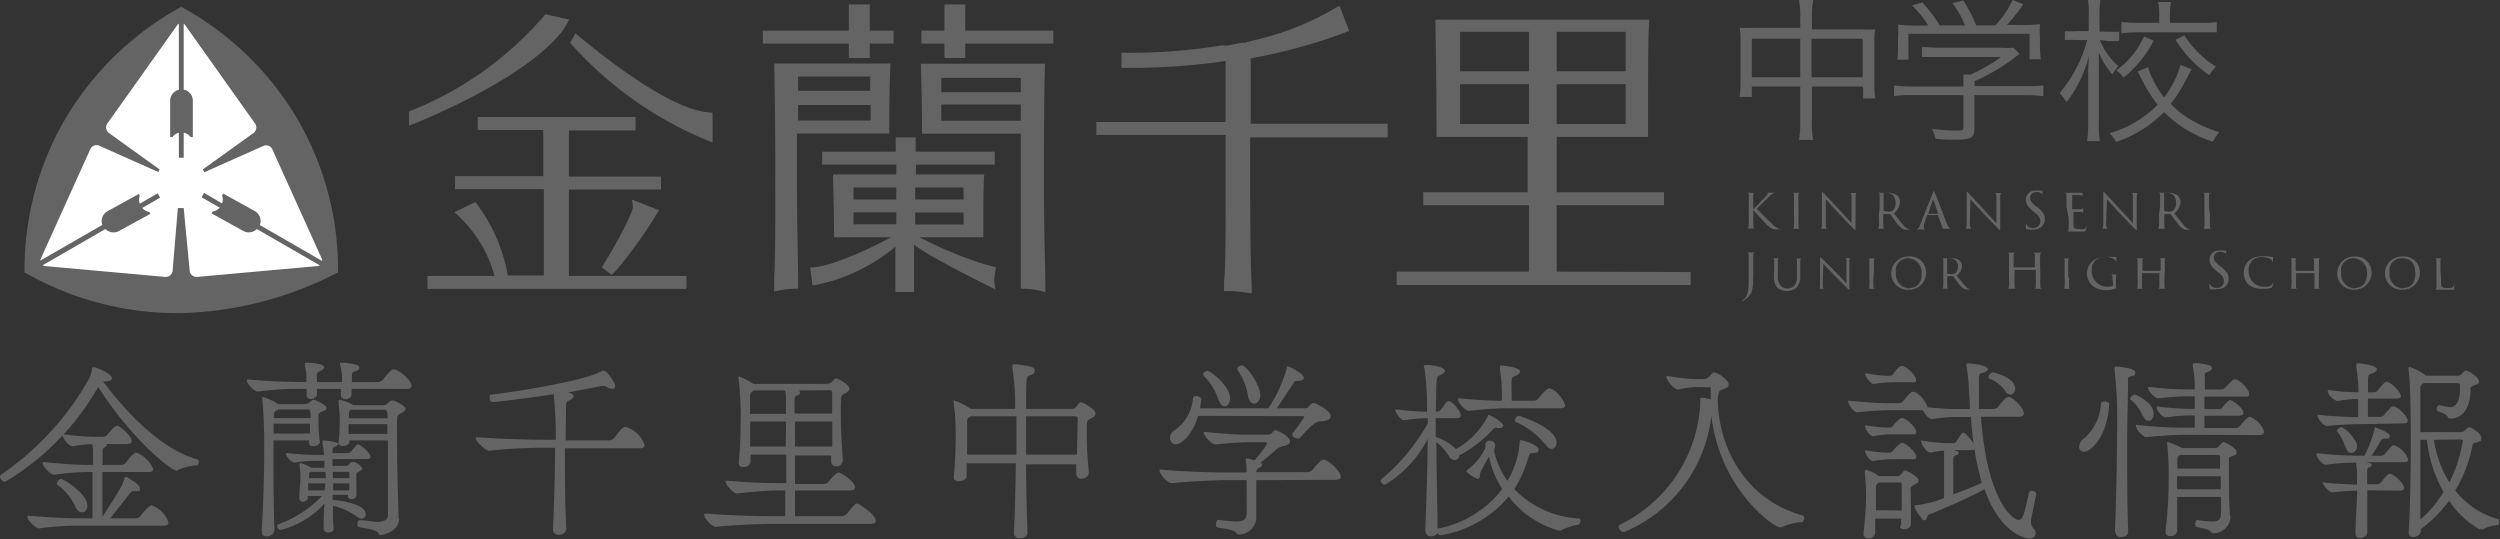 <svg xmlns="http://www.w3.org/2000/svg" viewBox="0 0 175.42 37.82"><rect x="0" y="0" width="175.42" height="37.82" fill="#333333" stroke="none"/><defs><style>.cls-1{fill:#656464;}.cls-2{fill:#fff;}</style></defs><title>nyuusi</title><g id="レイヤー_2" data-name="レイヤー 2"><g id="レイヤー_1-2" data-name="レイヤー 1"><path class="cls-1" d="M122.71,14.48c0-.54,0-.64,0-.76s0-.17-.15-.19l-.11,0s0,0,0,0,0,0,0,0h.73s.06,0,.06,0,0,0,0,0l-.09,0c-.1,0-.12.07-.13.19s0,.22,0,.76v.21h0l.82-.85c.1-.1.19-.19.19-.25a.07.07,0,0,0,0-.07l0,0s0,0,0,0h.6s0,0,0,0,0,0,0,0a.58.58,0,0,0-.2.05,1.4,1.4,0,0,0-.38.31l-.77.76c.09.11.82.86,1,1a1.46,1.46,0,0,0,.52.4.63.63,0,0,0,.22.05s0,0,0,0,0,0-.07,0h-.43a.73.73,0,0,1-.42-.21c-.16-.13-.9-.94-1.07-1.14h0v.34a7.45,7.45,0,0,0,0,.76c0,.1,0,.18.14.19l.13,0s0,0,0,0,0,0,0,0h-.74s-.06,0-.06,0,0,0,0,0l.1,0c.07,0,.09-.09.1-.19a7.45,7.45,0,0,0,0-.76Z"/><path class="cls-1" d="M126.2,15.1a7.45,7.45,0,0,0,0,.76c0,.1,0,.18.14.19l.16,0s0,0,0,0,0,0-.05,0h-.78s0,0,0,0,0,0,0,0l.11,0c.07,0,.09-.09.1-.19a7.45,7.45,0,0,0,0-.76v-.62c0-.54,0-.64,0-.76s0-.17-.12-.19l-.11,0s0,0,0,0,0,0,0,0h.7s.06,0,.06,0,0,0,0,0l-.09,0c-.09,0-.12.07-.13.19s0,.22,0,.76Z"/><path class="cls-1" d="M128.11,15.64c0,.29,0,.38.13.41l.18,0s0,0,0,0,0,0-.07,0h-.7s-.06,0-.06,0,0,0,0,0l.14,0c.09,0,.11-.13.11-.45v-2c0-.14,0-.17,0-.17s.09.07.12.11l1.12,1.2.84.92,0-1.78c0-.23,0-.31-.14-.34l-.17,0s0,0,0,0,0,0,.07,0h.67s.06,0,.06,0,0,0,0,0l-.08,0c-.12,0-.13.1-.13.31v2.05c0,.23,0,.25,0,.25s-.07,0-.26-.22c0,0-.54-.55-.91-.95s-.81-.88-.92-1Z"/><path class="cls-1" d="M131.89,14.48v-.76c0-.11,0-.17-.15-.19l-.12,0s0,0,0,0,0,0,0,0h.81a1.12,1.12,0,0,1,.65.15.62.62,0,0,1,.24.48,1.07,1.07,0,0,1-.43.81c.29.37.53.68.73.9a.75.75,0,0,0,.43.25h.14s0,0,0,0,0,0-.08,0h-.25a.71.71,0,0,1-.38-.07,1.84,1.84,0,0,1-.47-.51l-.38-.52s0,0-.05,0h-.43a0,0,0,0,0,0,0v.08a7.45,7.45,0,0,0,0,.76c0,.1,0,.18.14.19l.16,0s0,0,0,0,0,0,0,0h-.76s-.06,0-.06,0,0,0,0,0l.1,0c.07,0,.09-.09.11-.19s0-.42,0-.76Zm.28.31s0,0,0,0a1,1,0,0,0,.37.06.43.43,0,0,0,.26-.07.64.64,0,0,0,.21-.54c0-.44-.23-.7-.6-.7l-.24,0s0,0,0,0Z"/><path class="cls-1" d="M135.62,13.55c0-.11.06-.13.08-.13s0,0,.07.12.61,1.58.82,2.12c.13.31.23.37.3.39l.14,0s0,0,0,0,0,0-.07,0h-.55c-.07,0-.11,0-.11,0a0,0,0,0,1,0,0s0,0,0-.09l-.33-.87s0,0,0,0h-.75s0,0,0,0l-.21.62A.79.79,0,0,0,135,16c0,.07.08.1.13.1h0s0,0,0,0,0,0-.06,0h-.67s-.06,0-.06,0,0,0,0,0h.1c.16,0,.23-.15.29-.33ZM136,15s0,0,0,0l-.33-.95q0-.08-.06,0l-.31.95s0,0,0,0Z"/><path class="cls-1" d="M138.22,15.64c0,.29.05.38.14.41l.18,0s0,0,0,0,0,0-.07,0h-.71s0,0,0,0,0,0,0,0l.14,0c.09,0,.1-.13.1-.45v-2c0-.14,0-.17,0-.17s.08.07.12.11l1.11,1.2.85.92,0-1.78c0-.23,0-.31-.14-.34l-.17,0s0,0,0,0,0,0,.07,0h.66s.07,0,.07,0l0,0-.09,0c-.11,0-.13.1-.13.31v2.05c0,.23,0,.25,0,.25s-.07,0-.26-.22l-.92-.95-.91-1Z"/><path class="cls-1" d="M142.21,16.07c-.05,0-.06,0-.06-.13s0-.32,0-.37,0-.06,0-.06,0,0,0,0a.34.34,0,0,0,0,.13.47.47,0,0,0,.51.36.48.48,0,0,0,.51-.47c0-.24-.11-.38-.41-.63l-.16-.13c-.37-.31-.45-.52-.45-.76a.64.64,0,0,1,.72-.63,1.48,1.48,0,0,1,.33,0l.12,0s0,0,0,0a3.39,3.39,0,0,0,0,.38c0,.05,0,.08,0,.08s0,0,0,0a.58.58,0,0,0,0-.18.48.48,0,0,0-.44-.18.4.4,0,0,0-.43.41c0,.2.09.32.42.59l.1.07c.42.33.51.55.51.83a.72.72,0,0,1-.29.58,1,1,0,0,1-.53.15A1,1,0,0,1,142.21,16.07Z"/><path class="cls-1" d="M145,14.48c0-.54,0-.64,0-.76s0-.17-.15-.19l-.12,0s0,0,0,0,0,0,.05,0h1.2l.15,0h0s0,0,0,0,0,.07,0,.16,0,.19,0,.24a0,0,0,0,1,0,0s0,0,0,0a.69.69,0,0,0,0-.13c0-.05-.06-.1-.25-.12h-.48s0,0,0,0v1a0,0,0,0,0,0,0h.55c.09,0,.14,0,.17-.05l.05,0s0,0,0,0,0,.08,0,.19a2.11,2.11,0,0,0,0,.23s0,.06,0,.06,0,0,0,0a.23.23,0,0,0,0-.11c0-.05,0-.11-.18-.13h-.5s0,0,0,0v.91c0,.24.07.29.41.29a1,1,0,0,0,.34,0c.09,0,.13-.11.16-.25s0-.06,0-.06,0,0,0,.06,0,.26-.05.34-.05.09-.19.09h-1.21s0,0,0,0,0,0,0,0l.1,0c.07,0,.09-.09.1-.19a7.45,7.45,0,0,0,0-.76Z"/><path class="cls-1" d="M147.78,15.64c0,.29.05.38.14.41l.18,0a0,0,0,0,1,0,0s0,0-.06,0h-.71s0,0,0,0a0,0,0,0,1,0,0l.15,0c.09,0,.1-.13.1-.45v-2c0-.14,0-.17,0-.17s.08.07.12.11l1.11,1.2.85.92,0-1.78c0-.23,0-.31-.14-.34l-.17,0s0,0,0,0,0,0,.07,0h.66s.07,0,.07,0l0,0-.09,0c-.11,0-.13.1-.13.31v2.05c0,.23,0,.25,0,.25s-.07,0-.26-.22l-.92-.95-.91-1Z"/><path class="cls-1" d="M151.57,14.48c0-.54,0-.64,0-.76s0-.17-.15-.19l-.12,0s0,0,0,0,0,0,0,0h.81a1.09,1.09,0,0,1,.64.15.6.6,0,0,1,.25.48,1.07,1.07,0,0,1-.43.81c.29.37.53.68.73.9a.75.75,0,0,0,.43.25h.14s0,0,0,0,0,0-.09,0h-.25a.69.69,0,0,1-.37-.07,1.84,1.84,0,0,1-.47-.51l-.39-.52s0,0,0,0h-.43a0,0,0,0,0,0,0v.08a7.45,7.45,0,0,0,0,.76c0,.1,0,.18.14.19l.15,0s0,0,0,0,0,0-.05,0h-.77s-.05,0-.05,0,0,0,0,0l.1,0c.07,0,.09-.09.1-.19a7.45,7.45,0,0,0,0-.76Zm.28.31s0,0,0,0a.94.94,0,0,0,.36.06.44.44,0,0,0,.27-.07.64.64,0,0,0,.21-.54c0-.44-.23-.7-.61-.7l-.23,0s0,0,0,0Z"/><path class="cls-1" d="M155.07,15.1a7.45,7.45,0,0,0,0,.76c0,.1,0,.18.13.19l.16,0s0,0,0,0,0,0-.06,0h-.77s-.06,0-.06,0,0,0,0,0l.11,0c.07,0,.08-.09.1-.19s0-.42,0-.76V13.72c0-.11,0-.17-.12-.19l-.11,0s0,0,0,0,0,0,.06,0h.7s0,0,0,0,0,0,0,0l-.08,0c-.1,0-.13.07-.13.19s0,.22,0,.76Z"/><path class="cls-1" d="M123,19.53a2.45,2.45,0,0,1-.11,1,1.3,1.3,0,0,1-.51.53l-.14.09h0s0,0,0,0,0,0,0-.06l.13-.09c.22-.24.33-.42.33-1.33v-1c0-.55,0-.65,0-.76s0-.17-.15-.2h-.11s0,0,0,0,0,0,0,0h.74s.06,0,.06,0,0,0,0,0h-.09c-.09,0-.12.08-.13.2v1.6Z"/><path class="cls-1" d="M124.49,18.93c0-.46,0-.55,0-.64s0-.15-.13-.17h-.1a0,0,0,0,1,0,0s0,0,0,0h.67s0,0,0,0a0,0,0,0,1,0,0h-.07c-.08,0-.1.07-.11.17s0,.18,0,.64v.42a.89.89,0,0,0,.23.73.59.59,0,0,0,.46.16.63.63,0,0,0,.48-.21,1.12,1.12,0,0,0,.17-.72v-1c0-.09,0-.15-.13-.17h-.1a0,0,0,0,1,0,0s0,0,.05,0h.6s0,0,0,0a0,0,0,0,1,0,0h-.08c-.08,0-.1.07-.11.17v1a1.16,1.16,0,0,1-.29.9,1.08,1.08,0,0,1-1.28,0,1,1,0,0,1-.27-.78Z"/><path class="cls-1" d="M127.9,19.92c0,.24,0,.32.12.34l.15,0s0,0,0,0,0,0-.06,0h-.62s0,0,0,0a0,0,0,0,1,0,0l.13,0c.08,0,.09-.1.09-.37V18.18c0-.12,0-.15,0-.15s.09.06.12.09l1,1c.31.31.64.67.73.76l0-1.49c0-.19,0-.26-.11-.28h-.15s0,0,0,0,0,0,.06,0h.59s0,0,0,0a0,0,0,0,1,0,0h-.08c-.1,0-.1.09-.1.26v1.75c0,.2,0,.22,0,.22s-.06,0-.23-.19-.48-.46-.8-.8-.71-.74-.8-.85Z"/><path class="cls-1" d="M131.46,19.46a5.19,5.19,0,0,0,0,.64c0,.09,0,.15.11.16l.14,0s0,0,0,0,0,0-.05,0H131s0,0,0,0,0,0,0,0l.09,0c.06,0,.07-.07.08-.16a5.19,5.19,0,0,0,0-.64V18.29c0-.1,0-.15-.1-.16H131s0,0,0,0,0,0,0,0h.62s.05,0,.05,0a0,0,0,0,1,0,0h-.07c-.09,0-.11.06-.11.17s0,.18,0,.64Z"/><path class="cls-1" d="M133.93,18a1.11,1.11,0,0,1,1.22,1.12,1.19,1.19,0,0,1-1.24,1.21,1.14,1.14,0,0,1-1.2-1.17A1.18,1.18,0,0,1,133.93,18Zm.07,2.21c.28,0,.84-.15.84-1a1,1,0,0,0-.93-1.09.85.85,0,0,0-.88,1A1,1,0,0,0,134,20.24Z"/><path class="cls-1" d="M136.36,18.93c0-.46,0-.55,0-.64s0-.15-.13-.17h-.1a0,0,0,0,1,0,0s0,0,0,0h.75a1,1,0,0,1,.58.13.5.5,0,0,1,.21.41.87.87,0,0,1-.38.68c.26.31.47.58.65.77a.53.53,0,0,0,.34.2l.11,0s0,0,0,0,0,0-.07,0h-.2a.57.57,0,0,1-.33-.06,1.7,1.7,0,0,1-.42-.43c-.13-.16-.26-.36-.33-.44a.05.05,0,0,0,0,0h-.4s0,0,0,0v.07a5.19,5.19,0,0,0,0,.64c0,.09,0,.15.12.16l.14,0s0,0,0,0,0,0,0,0h-.68s-.05,0-.05,0a0,0,0,0,1,0,0l.1,0c.06,0,.06-.07.08-.16a5.19,5.19,0,0,0,0-.64Zm.26.25a.05.05,0,0,0,0,0,.94.94,0,0,0,.34.05.52.52,0,0,0,.24-.05.55.55,0,0,0,.18-.46.52.52,0,0,0-.53-.59l-.22,0s0,0,0,0Z"/><path class="cls-1" d="M143.17,19.31a7.55,7.55,0,0,0,0,.76c0,.1,0,.18.14.19l.16,0s0,0,0,0,0,0,0,0h-.78s-.05,0-.05,0,0,0,0,0l.11,0c.07,0,.09-.09.1-.19a7.55,7.55,0,0,0,0-.76v-.37s0,0,0,0h-1.49s0,0,0,0v.37a7.55,7.55,0,0,0,0,.76c0,.1,0,.18.13.19l.16,0s0,0,0,0,0,0-.06,0h-.77s-.06,0-.06,0,0,0,0,0l.11,0c.07,0,.08-.09.1-.19s0-.43,0-.76V17.93c0-.12,0-.17-.15-.2h-.12s0,0,0,0,0,0,.06,0h.74s0,0,0,0,0,0,0,0h-.08c-.1,0-.13.08-.13.2s0,.21,0,.76v.07s0,0,0,0h1.49s0,0,0,0v-.07c0-.55,0-.65,0-.76s0-.17-.15-.2h-.12s0,0,0,0,0,0,.06,0h.74s.06,0,.06,0,0,0,0,0h-.09c-.09,0-.12.08-.13.2s0,.21,0,.76Z"/><path class="cls-1" d="M145.18,19.46c0,.29,0,.52,0,.64s0,.15.12.16l.14,0a0,0,0,0,1,0,0s0,0-.05,0h-.69s0,0,0,0,0,0,0,0l.09,0c.06,0,.07-.07.08-.16a5.19,5.19,0,0,0,0-.64v-.53c0-.46,0-.55,0-.64s0-.15-.1-.16h-.09s0,0,0,0,0,0,0,0h.63s0,0,0,0,0,0,0,0h-.08c-.08,0-.1.06-.11.17v1.17Z"/><path class="cls-1" d="M148.23,19.56c0-.24,0-.27-.14-.3H148a0,0,0,0,1,0,0s0,0,0,0h.67s0,0,0,0l0,0h-.08c-.09,0-.11.06-.12.17v.64c0,.14,0,.14,0,.16a1.62,1.62,0,0,1-.66.13,1.54,1.54,0,0,1-1-.32,1.16,1.16,0,0,1,.15-1.82,1.55,1.55,0,0,1,.82-.19,2,2,0,0,1,.47,0l.25,0s0,0,0,0,0,.12,0,.42c0,.05,0,.06,0,.06s0,0,0-.05a.4.4,0,0,0-.07-.19.89.89,0,0,0-.71-.23,1,1,0,0,0-.65.19.92.92,0,0,0-.3.75,1.17,1.17,0,0,0,.32.82,1.12,1.12,0,0,0,.79.32.7.7,0,0,0,.33-.06s.07,0,.07-.09Z"/><path class="cls-1" d="M151.88,19.46a5.19,5.19,0,0,0,0,.64c0,.09,0,.15.11.16l.14,0s0,0,0,0,0,0-.06,0h-.68s-.05,0-.05,0,0,0,0,0l.09,0c.07,0,.08-.07.09-.16s0-.35,0-.64v-.29s0,0,0,0H150.3s0,0,0,0v.29c0,.29,0,.52,0,.64s0,.15.11.16l.14,0s0,0,0,0,0,0,0,0h-.69s-.05,0-.05,0a0,0,0,0,1,0,0l.1,0c.06,0,.07-.07.08-.16a5.19,5.19,0,0,0,0-.64v-.53c0-.46,0-.55,0-.64s0-.15-.13-.17h-.1a0,0,0,0,1,0,0s0,0,.05,0h.66s.05,0,.05,0,0,0,0,0h-.08c-.08,0-.1.06-.11.17V19s0,0,0,0h1.28s0,0,0,0v-.06c0-.46,0-.56,0-.65s0-.15-.12-.17h-.1a0,0,0,0,1,0,0s0,0,0,0h.66s0,0,0,0a0,0,0,0,1,0,0H152c-.08,0-.09.06-.1.17s0,.18,0,.64Z"/><path class="cls-1" d="M155.08,20.28s-.05,0-.05-.13,0-.32,0-.38,0-.05,0-.05,0,0,0,0a.66.66,0,0,0,0,.13.47.47,0,0,0,.52.35.46.46,0,0,0,.5-.46c0-.24-.1-.39-.4-.63l-.16-.13c-.37-.31-.45-.53-.45-.77a.64.64,0,0,1,.72-.63,1.41,1.41,0,0,1,.33,0l.12,0s0,0,0,0a3.1,3.1,0,0,0,0,.37c0,.06,0,.08,0,.08s0,0,0,0a.61.61,0,0,0,0-.18s-.11-.18-.43-.18a.4.4,0,0,0-.44.4c0,.2.09.33.43.59l.1.08c.41.33.51.54.51.82a.72.72,0,0,1-.3.59,1,1,0,0,1-.53.14A1.09,1.09,0,0,1,155.08,20.28Z"/><path class="cls-1" d="M157.81,20a1.12,1.12,0,0,1-.37-.88,1.16,1.16,0,0,1,.34-.81,1.28,1.28,0,0,1,.94-.32,3.64,3.64,0,0,1,.45,0l.32.05s0,0,0,0,0,.06,0,.17v.3c0,.05,0,.07,0,.07s0,0,0-.07a.42.42,0,0,0-.13-.3,1,1,0,0,0-.61-.16.88.88,0,0,0-.69.21,1,1,0,0,0-.28.78,1.08,1.08,0,0,0,1.11,1.08.66.66,0,0,0,.51-.14.56.56,0,0,0,.12-.25s0,0,0,0,0,0,0,0a2.16,2.16,0,0,1-.08.38.1.1,0,0,1-.07.09,1.85,1.85,0,0,1-.56.06A1.47,1.47,0,0,1,157.81,20Z"/><path class="cls-1" d="M162.71,19.46c0,.29,0,.52,0,.64s0,.15.11.16l.14,0s0,0,0,0,0,0,0,0h-.69s-.05,0-.05,0a0,0,0,0,1,0,0l.1,0c.06,0,.07-.07.08-.16s0-.35,0-.64v-.29s0,0,0,0h-1.29s0,0,0,0v.29a5.19,5.19,0,0,0,0,.64c0,.09,0,.15.11.16l.14,0a0,0,0,0,1,0,0s0,0-.05,0h-.69s0,0,0,0,0,0,0,0l.09,0c.06,0,.07-.07.08-.16a5.19,5.19,0,0,0,0-.64v-.53c0-.46,0-.55,0-.64s0-.15-.12-.17h-.11s0,0,0,0,0,0,.05,0h.66s0,0,0,0,0,0,0,0h-.08c-.08,0-.1.06-.11.17V19s0,0,0,0h1.29s0,0,0,0v-.71c0-.1,0-.15-.13-.17h-.1a0,0,0,0,1,0,0s0,0,.05,0h.66s.05,0,.05,0a0,0,0,0,1,0,0h-.07c-.08,0-.1.06-.11.17s0,.18,0,.64Z"/><path class="cls-1" d="M165.18,18a1.12,1.12,0,0,1,1.23,1.12,1.2,1.2,0,0,1-1.24,1.21A1.14,1.14,0,0,1,164,19.19,1.18,1.18,0,0,1,165.18,18Zm.07,2.21c.28,0,.84-.15.84-1a1,1,0,0,0-.92-1.09.85.85,0,0,0-.89,1A1,1,0,0,0,165.25,20.24Z"/><path class="cls-1" d="M168.58,18a1.11,1.11,0,0,1,1.22,1.12,1.2,1.2,0,0,1-1.24,1.21,1.15,1.15,0,0,1-1.21-1.17A1.18,1.18,0,0,1,168.58,18Zm.07,2.21c.28,0,.83-.15.83-1s-.43-1.09-.92-1.09a.85.85,0,0,0-.89,1A1,1,0,0,0,168.65,20.24Z"/><path class="cls-1" d="M171.28,19.46c0,.44,0,.62.07.68a.74.74,0,0,0,.41.07c.16,0,.3,0,.37-.1a.29.29,0,0,0,.07-.16s0,0,0,0,0,0,0,0,0,.21,0,.3,0,.08-.2.08h-1.17s-.05,0-.05,0,0,0,0,0l.1,0c.06,0,.06-.07.08-.16s0-.35,0-.64V18.29c0-.1,0-.15-.13-.17h-.11s0,0,0,0,0,0,0,0h.69s.05,0,.05,0a0,0,0,0,1,0,0h-.11c-.09,0-.11.06-.11.17s0,.18,0,.64Z"/><polygon class="cls-2" points="12.75 1.14 8.77 4.79 4.45 11.01 2.67 16.44 2.45 18.6 4.61 19.4 13 20.93 23.13 18.68 22.66 14.28 16.9 4.75 12.75 1.14"/><path class="cls-1" d="M20.82,8.27A21.26,21.26,0,0,0,12.72.48a21.34,21.34,0,0,0-8.1,7.79,21,21,0,0,0-2.9,10.84,21.52,21.52,0,0,0,11,2.86,25.16,25.16,0,0,0,11-2.86A20.93,20.93,0,0,0,20.82,8.27Zm-2.91,6.56h0l-2.25-1.25-.08.13a.77.77,0,0,1,0,.56l-1.27-.74a1.87,1.87,0,0,1-.17.31l1.28.73a.83.83,0,0,1-.5.27l-.08.13,2.26,1.25h0a.79.79,0,0,0,.92-.15l4.42,2.55a.34.34,0,0,1-.17.05l-8.44.76a.49.49,0,0,1-.52-.43l-.42-4.4-.22,0-.19,0L12.11,19a.48.48,0,0,1-.52.43l-8.43-.76A.36.36,0,0,1,3,18.61l4.4-2.54a.8.8,0,0,0,.93.15h0L10.56,15l-.08-.13a.79.79,0,0,1-.5-.28l1.26-.72a1.87,1.87,0,0,1-.17-.31l-1.26.73a.8.8,0,0,1,0-.55l-.07-.13L7.53,14.83h0a.79.79,0,0,0-.35.95l-4.34,2.5,0-.08,3.49-7.72A.48.48,0,0,1,7,10.24l4.11,1.83.09-.18L7.64,9.33a.48.48,0,0,1-.11-.66l4.91-6.91a.35.35,0,0,1,.11-.1V6.3a.79.79,0,0,0-.61.75h0V9.62h.16a.8.8,0,0,1,.45-.31v1.76l.17,0,.17,0V9.31a.8.8,0,0,1,.49.31h.15V7.05h0a.79.79,0,0,0-.64-.76V1.67a.28.28,0,0,1,.1.09L17.9,8.67a.48.48,0,0,1-.11.66l-3.56,2.56a1.24,1.24,0,0,1,.1.2l4.15-1.85a.48.48,0,0,1,.63.24L22.6,18.2l0,.11-4.37-2.52A.79.79,0,0,0,17.91,14.83Z"/><path class="cls-1" d="M109.48,19.06h-.25V14.4h7.53v-.22h0V13.7h0v-.21h-7.53V9.61h0v0h6.41c0-5.12,0-7.21.08-8,0-.09,0-.17,0-.23h-15c0,.06,0,.14,0,.23,0,.82.08,2.91.08,8h6.39v0h0v3.88H99.87v.91h7.42v4.66H98V20h20.63v-.91Zm-.25-16.74V2.23h4.84V5h-4.84Zm0,3.59h4.84V8.7h-4.84Zm-6.78-3.68h4.84V5h-4.84Zm4,6.47h-4V5.91h4.84V8.7Z"/><path class="cls-1" d="M88.76,8.68h-1c0-2.36,0-3.76,0-4.58h0L88.25,4a37.26,37.26,0,0,0,6.42-1.83L94,.43l-.08,0a19.77,19.77,0,0,1-6,2.41L87.36,3,87.11,3l-.47.1-.51.09-.21,0h0l-.23,0a39.91,39.91,0,0,1-7,.51l0,1.06h.8a44.79,44.79,0,0,0,5.79-.38l.69-.1H86c0,.89,0,2.24,0,4.28H76.93v.91H86V12c0,4.55,0,6.75-.11,7.78v.65a8.4,8.4,0,0,1,1.85.15h.09V20c-.06-1-.11-3.22-.11-7.79,0-.95,0-1.8,0-2.57h9.65V8.68Z"/><path class="cls-1" d="M40.56,19.36h-.64c0-.87,0-1.87,0-3s0-2.18,0-3.06h6.46v-.91H39.92c0-1.51,0-2.54,0-3.24H44.6V8.21H33.52v.91h4.6c0,.7,0,1.73,0,3.24H31.93v.91h6.23c0,.88,0,1.89,0,3.06s0,2.16,0,3H35.63a11.67,11.67,0,0,0-2.16-5l-.12-.15-1.47.71.27.24a9,9,0,0,1,2.55,4.23H30v.91H48.17v-.91Z"/><path class="cls-1" d="M44.33,14l.08.42c.08.35-1,2.43-2.07,4.15l-.11.19.68.52.13-.08A30.63,30.63,0,0,0,46.09,15l.16-.25Z"/><polygon class="cls-1" points="67.73 2.15 67.73 0.31 66.27 0.31 66.27 2.15 64.65 2.15 64.65 3.06 66.27 3.06 66.27 4.07 67.73 4.07 67.73 3.06 73.91 3.06 73.91 2.15 67.73 2.15"/><polygon class="cls-1" points="59.56 4.07 61.03 4.07 61.03 3.06 62.7 3.06 62.7 2.15 61.03 2.15 61.03 0.31 59.56 0.31 59.56 2.15 53.53 2.15 53.53 3.06 59.56 3.06 59.56 4.07"/><path class="cls-1" d="M56,9.37H62.4c0-2.91.05-4.28.08-4.91H54.33c0,.94.07,3.11.07,8,0,3.55,0,5.7-.08,7v1h0A5.84,5.84,0,0,1,56,20.26v-.78c0-1.29-.08-3.44-.08-7,0-1.19,0-2.22,0-3.11Zm0-4h5.06v1H56C56,6,56,5.67,56,5.38Zm0,2h5.09V8.46H56Z"/><path class="cls-1" d="M69.89,18.75c-.3-.07-.62-.15-.94-.25a27.29,27.29,0,0,1-3.87-1.57l-.39-.19-.18-.09H69c0-2.57,0-3.82.07-4.41h-4.8c0-.25,0-.48,0-.69h5.53v-.91H64.25q0-.6,0-1H62.85q0,.39,0,1H57.69v.91h5.2c0,.21,0,.44,0,.69H58.45c0,.59.06,1.84.08,4.41h4l-.16.08-.36.19a25.38,25.38,0,0,1-3.52,1.52,8,8,0,0,1-1,.26,3.9,3.9,0,0,1-.65.07s.16,1,.16,1.24c0,0,.21,0,.57-.09s.53-.13.88-.23a12.78,12.78,0,0,0,3.58-1.76l.31-.23.41-.32.08-.07v.33c0,1.08,0,2,0,2.85h1.31c0-.7,0-1.49,0-2.37v-.94l.09.06.38.26.35.22c1.15.7,2.86,1.57,3.92,2.11l.85.42.13.06a2.7,2.7,0,0,1-.09-.58A4.89,4.89,0,0,1,69.89,18.75Zm-10-3V14.9h3c0,.27,0,.55,0,.84h-3Zm0-2.59h3V14h-3Zm7.73,2.59h-3.4c0-.29,0-.57,0-.84h3.39Zm0-1.75H64.22c0-.3,0-.57,0-.84h3.38Z"/><path class="cls-1" d="M73.33,4.47H64.62c0,.63.07,2,.08,4.91h6.93V20.26a5.4,5.4,0,0,1,1.72.24V20c0-1.21-.1-3.43-.1-7.49C73.25,7.58,73.29,5.41,73.33,4.47Zm-1.7,4H66.05V7.33h5.58Zm0-2H66.05v-1h5.58Z"/><path class="cls-1" d="M39.38,2.25Z"/><path class="cls-1" d="M40,3A26.18,26.18,0,0,0,50,10c0-.76,0-2.1,0-2.1-2.65,0-7.32-3.63-9.63-5.57C40.28,2.55,40.14,2.75,40,3Z"/><path class="cls-1" d="M38.27,1A24.09,24.09,0,0,1,28.7,7.82v1c1.67-.65,8.17-3.41,10.68-6.54h0a4.45,4.45,0,0,0,.32-.48,3.65,3.65,0,0,0,.23-.43Z"/><path class="cls-1" d="M126.32,1.14A5.65,5.65,0,0,0,126.23,0h1a5.85,5.85,0,0,0-.09,1.11v.95h3.53a7.67,7.67,0,0,0,.91,0,4.41,4.41,0,0,0-.06.85v3a5.86,5.86,0,0,0,.07,1h-.86V6.07h-3.59V8.59a4.94,4.94,0,0,0,.09,1.23h-1a6.58,6.58,0,0,0,.09-1.23V6.07h-3.4V6.8h-.86a5.86,5.86,0,0,0,.07-1v-3a5.57,5.57,0,0,0-.06-.85,7.93,7.93,0,0,0,.9,0h3.35Zm-3.4,1.58v2.7h3.4V2.72Zm7.78,2.7V2.72h-3.59v2.7Z"/><path class="cls-1" d="M138.54,9c0,.67-.22.8-1.34.8-.34,0-1,0-1.39-.07a2.92,2.92,0,0,0-.25-.69,13,13,0,0,0,1.58.12c.55,0,.63,0,.63-.26V6.67h-3.61a8.87,8.87,0,0,0-1.26.07V6a10.47,10.47,0,0,0,1.25.07h3.62V5.87c0-.22,0-.41,0-.64h.5A10.86,10.86,0,0,0,140.4,4H136c-.41,0-.82,0-1.14,0v-.7c.34,0,.72.05,1.17.05h4.34a6.15,6.15,0,0,0,.89,0l.46.43a4.72,4.72,0,0,0-.42.32,14.07,14.07,0,0,1-2.75,1.6v.34h3.58A10.27,10.27,0,0,0,143.38,6v.75a8.83,8.83,0,0,0-1.27-.07h-3.57ZM135.3,1.79A6.92,6.92,0,0,0,134.16.38l.73-.21a10.67,10.67,0,0,1,1.22,1.61h1.76A6.13,6.13,0,0,0,137,.22l.75-.19a8.66,8.66,0,0,1,.91,1.75H140A6.57,6.57,0,0,0,141.22,0l.75.29a10,10,0,0,1-1.15,1.46h.94a12.51,12.51,0,0,0,1.38-.05,5.77,5.77,0,0,0,0,.9v.8a6.48,6.48,0,0,0,.06.76h-.79V2.37h-8.5V4.19h-.79a4.68,4.68,0,0,0,.06-.76v-.8a5.77,5.77,0,0,0,0-.9,10.47,10.47,0,0,0,1.37.06Z"/><path class="cls-1" d="M147.34,2.81a5.06,5.06,0,0,0,1.3,1.84,2.54,2.54,0,0,0-.42.57,5.35,5.35,0,0,1-.95-1.55c0,1.2,0,1.36,0,1.77v3.2a6.73,6.73,0,0,0,.07,1.26h-.89a8,8,0,0,0,.07-1.26V5.59c0-.48,0-.78.06-1.7A8.56,8.56,0,0,1,145,7.17a3.56,3.56,0,0,0-.48-.64,9.36,9.36,0,0,0,1.93-3.72h-.69a7.06,7.06,0,0,0-.87,0V2.18a6.73,6.73,0,0,0,.88,0h.79V1.13A5.79,5.79,0,0,0,146.51,0h.87a6.19,6.19,0,0,0-.06,1.12v1.1h.6a5.48,5.48,0,0,0,.78,0v.66c-.24,0-.49,0-.77,0Zm6.44,2.05-.41.76a8.84,8.84,0,0,1-1.06,1.66,6.25,6.25,0,0,0,1.22,1,9,9,0,0,0,2.2,1,2.49,2.49,0,0,0-.45.66,8.4,8.4,0,0,1-3.43-2.07,8.62,8.62,0,0,1-3.37,2.09,2.33,2.33,0,0,0-.46-.61,7.74,7.74,0,0,0,3.38-2,11,11,0,0,1-1.19-1.92,2.33,2.33,0,0,1-.12-.24l-.1-.17.73-.31a6.57,6.57,0,0,0,1.13,2.12A6.4,6.4,0,0,0,153,4.56Zm-2.66-2A8.14,8.14,0,0,1,149,5.45a1.9,1.9,0,0,0-.51-.51,5.83,5.83,0,0,0,1.95-2.39ZM151.51,1a4,4,0,0,0-.08-.86h.91a3.89,3.89,0,0,0-.08.85V1.6h2.05c.48,0,.91,0,1.24-.05v.72c-.35,0-.78,0-1.24,0H150.1a8.72,8.72,0,0,0-1.25.07V1.54a10.28,10.28,0,0,0,1.25.06h1.41Zm1.76,1.48a7.17,7.17,0,0,0,2.22,2.2,2.84,2.84,0,0,0-.47.6,8.5,8.5,0,0,1-2.37-2.49Z"/><path class="cls-1" d="M7.33,26.76h-.1c1.5,2,3.93,4.72,6.66,5.49,0,0,.07.07.07.14s-.06.26-.12.26a3.91,3.91,0,0,0-1.32.31.22.22,0,0,1-.14.06C12,33,9.29,30.9,6.89,27.15A18.14,18.14,0,0,1,.35,33.81.42.42,0,0,1,0,33.43a.12.12,0,0,1,.07-.12,20.05,20.05,0,0,0,6.16-6.7,2.91,2.91,0,0,0,.23-.71c0-.1,0-.13.09-.13.22,0,1.3.43,1.3.78,0,.13-.15.21-.43.21ZM5.59,36.89a18.82,18.82,0,0,0-2.86.19c-.2,0-.81-.55-.81-.82,0,0,0-.07.09-.07H2c1.61.12,2.66.18,3.63.18h.86c0-.68,0-2.12,0-3.25H6.15a17.68,17.68,0,0,0-2.34.19c-.3,0-.82-.6-.82-.82,0,0,0-.07.08-.07h0c1.24.12,2.25.2,3.15.2h.31c0-.37,0-.67,0-.84s0-.43-.07-.62a11.93,11.93,0,0,0-1.36.15c-.28,0-.7-.54-.7-.76a.07.07,0,0,1,.08-.08h0a15.46,15.46,0,0,0,2.2.18h.47a.46.46,0,0,0,.42-.19c.36-.45.54-.59.67-.59s1,.69,1,1.07c0,.12-.09.22-.35.22H7.43a.11.11,0,0,1,.07.09s-.06.1-.18.16-.12.11-.12.37,0,.48,0,.84H8.44a.43.43,0,0,0,.43-.2c.11-.16.48-.66.71-.66a2.11,2.11,0,0,1,1.17,1.16c0,.12-.09.2-.32.2H7.19c0,1.07,0,2.4,0,3.14,1.38-2.14,1.4-2.21,1.54-2.71,0,0,0-.08.08-.08a.1.1,0,0,1,.07,0c.66.37.94.6.94.82s-.07.17-.32.17h0c-.18,0-.24,0-.34.11L7.73,36.37H9.47a.45.45,0,0,0,.41-.19s.54-.72.77-.72a1.89,1.89,0,0,1,1.17,1.2c0,.14-.1.23-.35.23Zm-.31-1.36A3.94,3.94,0,0,0,4,34a.13.13,0,0,1,0-.1.37.37,0,0,1,.31-.29c.11,0,1.82,1,1.82,1.88,0,.27-.16.46-.35.46S5.4,35.83,5.28,35.53Z"/><path class="cls-1" d="M24.66,27.28a3.31,3.31,0,0,1,0,.42c0,.23-.27.31-.4.31s-.34-.08-.34-.27h0c0-.13,0-.29,0-.45H22.24c0,.16,0,.32,0,.43S22,28,21.84,28s-.33-.08-.33-.25v0a3,3,0,0,0,0-.46,21.31,21.31,0,0,0-3.36.18c-.29.05-.83-.54-.83-.76,0-.05,0-.08.11-.08h0c1.67.14,3,.18,4.07.18,0-.18,0-.33,0-.45a2.12,2.12,0,0,0-.11-.66,1,1,0,0,1,0-.17c0-.07,0-.08.19-.08s1.16.06,1.16.32c0,.11-.16.23-.34.3a.25.25,0,0,0-.17.25c0,.06,0,.14,0,.22s0,.16,0,.27H24a4.37,4.37,0,0,0-.1-1.11.58.58,0,0,1-.05-.17c0-.07.05-.08.19-.08s1.17.08,1.17.32-.14.22-.35.3a.25.25,0,0,0-.17.25v.49h1.78a.52.52,0,0,0,.43-.21c.08-.1.52-.69.71-.69.36,0,1.26.76,1.26,1.15,0,.14-.1.23-.36.23Zm-6.3,10c.11-1.79.18-3.82.18-5.65,0-.71,0-2.25-.14-3.67,0-.06,0-.1,0-.12s0,0,0,0a4.32,4.32,0,0,1,1.13.52h1.86a.57.57,0,0,0,.4-.19c.1-.06.15-.12.23-.12s.89.37.89.55-.09.18-.35.29-.21.17-.21.71c0,.35,0,.83.1,1.4,0,.16-.21.31-.45.31s-.31-.07-.31-.24V30.9H19.19c0,.38,0,.76,0,1.12,0,1.6,0,3.21.07,5.15a.52.52,0,0,1-.54.47c-.19,0-.34-.09-.34-.28Zm.84-7.55c0,.23,0,.46,0,.69h2.55q0-.34,0-.69Zm.36-1c-.17.07-.33.14-.33.36l0,.25h2.56c0-.55,0-.61-.23-.61ZM28,36.41c0,.86-1.09,1.13-1.27,1.13s-.12,0-.17-.12c-.19-.3-1-.35-1.38-.44-.06,0-.1-.09-.1-.2s.06-.28.14-.28h0c.44,0,.91.12,1.28.12s.71-.11.72-.48c0-.58,0-1.56,0-2.64,0-.86,0-1.79,0-2.6H24.52V31c0,.18-.23.29-.45.29a.33.33,0,0,1-.31-.15.59.59,0,0,1-.28.22c-.11,0-.13.13-.15.26v.17h1a.35.35,0,0,0,.35-.17c.36-.42.38-.44.47-.44s.85.57.85.87c0,.09-.07.16-.27.16H23.33c0,.15,0,.31,0,.48h.9c.21,0,.21-.08.34-.2a.21.21,0,0,1,.14-.08l.14,0a1.2,1.2,0,0,1,.58.45c0,.07-.1.14-.29.26s-.12.09-.13.36,0,.85,0,1.28c0,.18-.2.26-.35.26s-.24-.06-.24-.19v-.11H23.34v.36c1,.08,2.32.38,2.32,1a.29.29,0,0,1-.28.31.4.4,0,0,1-.3-.12,4.67,4.67,0,0,0-1.72-.78c0,.61,0,1.16.05,1.52s-.29.35-.39.35a.28.28,0,0,1-.31-.29v0c0-.43,0-1,.06-1.74a6.17,6.17,0,0,1-3.09,1.86c-.12,0-.24-.18-.24-.3a.1.1,0,0,1,.07-.09,8.22,8.22,0,0,0,3.09-2h-1v.14c0,.22-.32.28-.36.28S21,35.14,21,35v0c0-.6.08-1.11.08-1.45v-.19a4.76,4.76,0,0,0-.07-.75v0c0-.07,0-.11.1-.11a2.47,2.47,0,0,1,.72.32h.93v-.48h-.74a8.48,8.48,0,0,0-1.36.12c-.21,0-.59-.43-.59-.62,0,0,0-.05.07-.05h0c.4.05,1.43.13,1.95.13h.64v-.09a3.42,3.42,0,0,0-.1-.66.54.54,0,0,1,0-.19c0-.06,0-.07.14-.07a3.41,3.41,0,0,1,.72.11.45.45,0,0,1,.26.12,14,14,0,0,0,.09-1.47,10.45,10.45,0,0,0-.09-1.44s0-.05,0-.06a.1.1,0,0,1,.11-.11,2.83,2.83,0,0,1,.93.37h2.09c.24,0,.23-.06.36-.17s.16-.15.27-.15l.13,0c.8.33.84.59.84.59s-.08.19-.38.32-.24.12-.24,2,.08,4.23.11,5.4Zm-5.16-3.3h-1c-.09,0-.15.09-.15.17v.27h1.17Zm0,.81H21.62c0,.16,0,.32,0,.49h1.16Zm1.68-.69c0-.12-.06-.12-.17-.12h-1v.44h1.15Zm-1.14.69v.49h1.13c0-.16,0-.33,0-.49ZM27.18,29a.24.24,0,0,0-.27-.25H24.64a.25.25,0,0,0-.15.21,2.38,2.38,0,0,0,0,.39h2.72Zm-2.72.76q0,.33,0,.69h2.72c0-.25,0-.48,0-.69Z"/><path class="cls-1" d="M39.74,37.09a.48.48,0,0,1-.52.43.38.38,0,0,1-.42-.4v0c.07-1.37.14-3.7.15-5.7h-.31a35.7,35.7,0,0,0-4.33.21c-.23,0-.93-.66-.93-.89,0,0,0-.06.07-.06h0c1.72.13,4,.18,5.06.18H39a30.71,30.71,0,0,0-.15-3.2c-1.47.23-4,.55-4.24.55s-.25-.16-.25-.31,0-.21.1-.21c1.71-.19,6.76-1,7.8-1.67a.29.29,0,0,1,.14,0c.19,0,.77.83.77,1.06a.2.2,0,0,1-.23.2.76.76,0,0,1-.35-.12.37.37,0,0,0-.25-.08c-.1,0-.19,0-.35.05-.38.07-1.15.23-2.16.41h.07c.24.07.35.16.35.26s-.13.24-.36.32-.16.27-.2,2.78h3a.51.51,0,0,0,.42-.18c.47-.64.63-.77.79-.77a2,2,0,0,1,1.33,1.28c0,.13-.09.23-.35.23H39.64c0,1.81,0,3.93.1,5.69Z"/><path class="cls-1" d="M54.23,36.76c-.59,0-2.76.06-4,.21-.27,0-.82-.6-.82-.85,0,0,0-.09.11-.09h0c1.72.15,3.73.19,4.78.19h.8c0-.38,0-1,0-1.81H54.7c-.56,0-1.84.08-3,.22-.21,0-.78-.57-.78-.82,0-.06,0-.08.1-.08h0c1.68.15,2.77.17,3.78.17h.37c0-.64,0-1.34,0-2H52.67v.48c0,.24-.26.39-.49.39s-.34-.08-.34-.29v-.06c.09-.85.13-1.92.13-3a20.57,20.57,0,0,0-.16-2.92v0c0-.05,0-.08.06-.08a4.86,4.86,0,0,1,1,.52h5.14a.62.62,0,0,0,.43-.22c.09-.1.15-.17.25-.17s.92.45.92.72c0,.12-.11.23-.36.36s-.25.09-.25,1.56c0,1,.07,2.09.14,3.07a.44.44,0,0,1-.47.46.33.33,0,0,1-.35-.37v0c0-.12,0-.25,0-.39H55.78v2h2a.43.43,0,0,0,.39-.2c.07-.08.47-.6.68-.6S60,33.82,60,34.2c0,.13-.11.21-.36.21H55.78c0,.76,0,1.4,0,1.81H59a.55.55,0,0,0,.45-.2c.49-.61.59-.69.7-.69s1.3.78,1.3,1.2c0,.13-.12.23-.39.23ZM52.87,27.4a.18.18,0,0,1-.08.07.3.3,0,0,0-.16.26c0,.44,0,.87,0,1.31h2.52c0-.39,0-.68,0-.84,0-.35,0-.58-.06-.8Zm2.29,2.18H52.64l0,1.75h2.49ZM56,27.4l0,0c.06,0,.14.06.14.13s0,.12-.18.2-.21.12-.21.41,0,.49,0,.88h2.64c0-.59,0-1.11,0-1.44,0-.09,0-.2-.21-.2Zm-.22,2.18v1.75H58.4c0-.54,0-1.16,0-1.75Z"/><path class="cls-1" d="M72.1,37.38c0,.24-.27.39-.53.39a.38.38,0,0,1-.43-.37v0c.06-1,.11-2.93.14-4.89H67.83c0,.3,0,.59,0,.87s-.33.39-.54.39-.37-.08-.37-.29v0c.08-.76.14-1.86.14-2.91a15.29,15.29,0,0,0-.15-2.35.56.56,0,0,0,0-.07s0-.06,0-.06a4.33,4.33,0,0,1,1.21.6h3.11a16.84,16.84,0,0,0-.19-2.83,1.23,1.23,0,0,1,0-.21c0-.06,0-.09.15-.09h.11c1,.13,1.3.18,1.3.44s-.14.25-.37.35-.23.22-.23,2.34h3.17c.3,0,.34-.16.5-.34s.14-.12.2-.12,1,.44,1,.79c0,.12-.11.25-.38.38s-.23.15-.23,1.16.07,1.73.14,2.6c0,.28-.28.43-.51.43a.34.34,0,0,1-.37-.35v0c0-.2,0-.42,0-.66H72c0,1.8.06,3.61.1,4.87Zm-4-8.17-.08.08a.26.26,0,0,0-.16.24c0,.79,0,1.59,0,2.37h3.46c0-.47,0-.93,0-1.38s0-.9,0-1.31Zm7.52.2c0-.1,0-.2-.23-.2H72V31.9h3.57Z"/><path class="cls-1" d="M88.15,33.69v.51c0,.78,0,1.59,0,2.11v.07A1.25,1.25,0,0,1,87,37.51a.23.23,0,0,1-.24-.11c-.2-.27-1-.32-1.33-.39-.08,0-.11-.11-.11-.21s.06-.33.15-.33h0a12.27,12.27,0,0,0,1.3.12c.43,0,.68-.1.7-.53s0-1.05,0-1.65v-.72H85.94c-.56,0-2.53.09-3.71.21-.39,0-.86-.7-.86-.87s0-.08.08-.08h0c1.32.13,3.48.2,4.29.2h1.73v0c0-.32,0-.59-.06-.75a.45.45,0,0,1,0-.11c0-.09,0-.12.08-.12a3.76,3.76,0,0,1,.54.13,10.83,10.83,0,0,0,.87-1.14.08.08,0,0,0,0-.07s0-.06-.12-.06H87.57c-.51,0-1.76.09-2.29.16-.27,0-.82-.64-.82-.84,0,0,0-.05.05-.05h0c.79.09,2.15.2,2.88.2H89c.15,0,.2-.08.3-.17a.29.29,0,0,1,.22-.14c.1,0,1,.43,1,.78,0,.14-.1.24-.4.32a1.26,1.26,0,0,0-.48.18l-1.18,1s.11.07.11.14-.07.15-.28.25a.41.41,0,0,0-.15.27v0h3.51a.51.51,0,0,0,.48-.2c.47-.58.61-.68.74-.68.32,0,1.21.81,1.21,1.2,0,.12-.11.22-.37.22Zm-4.08-4.51c-.4,1.38-1.21,2-1.55,2a.44.44,0,0,1-.42-.46.68.68,0,0,1,.37-.57,3,3,0,0,0,1.24-2.22c0-.09.12-.14.24-.14s.34.08.34.2a4.71,4.71,0,0,1-.09.66H89a10.19,10.19,0,0,0,1.3-2.83c0-.07,0-.11.08-.11s1.11.5,1.11.8c0,.1-.1.19-.37.21s-.27,0-.35.15c-.32.5-.87,1.32-1.18,1.78h1.94c.22,0,.25-.07.37-.2s.18-.17.29-.17,1.18.5,1.18.92c0,.2-.22.36-.71.36s-1.15.85-1.48,1.2a.21.21,0,0,1-.14,0c-.15,0-.36-.11-.36-.26a.31.31,0,0,1,0-.08,13.17,13.17,0,0,0,.85-1.17s0,0,0,0-.06-.05-.14-.05ZM85.48,28a4.33,4.33,0,0,0-1-1.62.17.17,0,0,1-.06-.12c0-.12.17-.24.32-.24s1.57,1,1.57,1.94c0,.33-.17.55-.37.55S85.59,28.33,85.48,28Zm2.08-.27a4.41,4.41,0,0,0-.73-1.78.16.16,0,0,1,0-.09c0-.12.16-.22.31-.22.33,0,1.29,1.38,1.29,2.06,0,.38-.2.62-.42.62S87.61,28.12,87.56,27.7Z"/><path class="cls-1" d="M100,37.35c.06-1.47.16-4.13.18-6.56a7.9,7.9,0,0,1-3,3.22.32.32,0,0,1-.3-.27.19.19,0,0,1,.07-.13,14,14,0,0,0,3.24-3.91v-.36a14.28,14.28,0,0,0-1.71.15c-.18,0-.59-.57-.59-.77a0,0,0,0,1,0,0h0c.44.06,1.56.17,2.14.17h.1a20.31,20.31,0,0,0-.17-3,1,1,0,0,1-.06-.2s0-.08.19-.08c.46,0,1.3.16,1.3.41,0,.1-.15.24-.39.33s-.21.33-.25,2.53h.06c.19,0,.25-.07.36-.21.27-.39.36-.53.47-.53.28,0,.86.73.86,1,0,.12-.08.2-.28.2h-1.48v1.31a3.91,3.91,0,0,1,1.43.86,5.73,5.73,0,0,0,2.23-2.3c0-.06,0-.09.08-.09s1,.49,1,.75c0,.1-.11.17-.27.17h-.14L105,30a.33.33,0,0,0-.23.12,8.88,8.88,0,0,1-2.27,1.78.13.13,0,0,1-.1,0v0a.34.34,0,0,1-.33.38.45.45,0,0,1-.39-.26,3.69,3.69,0,0,0-.89-1c0,2,.07,4,.08,6.06,0,0,0,0,.08,0a7.43,7.43,0,0,0,4.46-2.77,6.52,6.52,0,0,1-.93-2.27c-.2.33-.57,1-.61,1.14s0,.42-.17.42a1.88,1.88,0,0,1-.82-.53s0,0,.06-.08a4,4,0,0,0,1.29-1.57c0-.07,0-.12,0-.18h0a.3.3,0,0,1,.31-.32.36.36,0,0,1,.38.35h0a3.7,3.7,0,0,0-.08.39v0a5.81,5.81,0,0,0,.93,2.08,6.12,6.12,0,0,0,.86-2.66c0-.14,0-.19.12-.19s1.21.34,1.21.63-.19.24-.46.27c-.12,0-.19.07-.25.27a8.37,8.37,0,0,1-1,2.26,6.82,6.82,0,0,0,4.55,2.06c.07,0,.1.07.1.15s-.07.27-.14.28a4.43,4.43,0,0,0-1.26.42l-.11,0a6.63,6.63,0,0,1-3.53-2.39,7.91,7.91,0,0,1-4.77,2.72.25.25,0,0,1-.22-.16.54.54,0,0,1-.44.24.35.35,0,0,1-.39-.36Zm5.55-8.7c-.47,0-1.57.07-2.47.18-.24,0-.78-.55-.78-.82,0,0,0-.07.08-.07h0a29.39,29.39,0,0,0,3,.18,11.19,11.19,0,0,0-.13-2.18c0-.09,0-.14,0-.19s0-.1.13-.1,1.28.12,1.28.43c0,.12-.17.25-.42.34s-.17.32-.17,1.7h1.48a.45.45,0,0,0,.44-.22c.49-.59.64-.65.7-.65.45,0,1.13.92,1.13,1.19,0,.12-.09.21-.35.21Zm2.82,2.47a5.43,5.43,0,0,0-2-1.51.12.12,0,0,1-.07-.12.34.34,0,0,1,.28-.31c.07,0,2.64.83,2.64,1.87,0,.24-.13.44-.34.44S108.6,31.39,108.4,31.12Z"/><path class="cls-1" d="M120.53,27.87c0,3.58,2,7.23,6,8.31,0,0,.08.08.08.15s-.07.3-.15.3A4,4,0,0,0,125,37s-.08,0-.13,0c-.35,0-4.16-2.56-4.79-7.84a10,10,0,0,1-6.12,8.17h-.06c-.16,0-.33-.23-.33-.38a.12.12,0,0,1,.06-.12,10,10,0,0,0,5.67-8.44c0-.08,0-.17,0-.28s0-.08,0-.12,0-.08.15-.08a2.4,2.4,0,0,1,.59.12c0-.23,0-.45,0-.67s0-.19-.24-.19h-.53a5,5,0,0,0-1.52.17c-.27,0-.83-.68-.83-.9a.07.07,0,0,1,.07-.07h0a11.6,11.6,0,0,0,2.15.23h.37c.28,0,.4-.16.58-.35s.12-.11.2-.11c.25,0,1,.53,1,.8s-.11.24-.38.38c-.08,0-.27.08-.31.24Z"/><path class="cls-1" d="M142.86,34.74c-.1.58-.26,1.28-.35,1.71a1.24,1.24,0,0,0,0,.18.71.71,0,0,0,.21.49.47.47,0,0,1,.12.31c0,.19-.16.36-.45.36,0,0-1.94-.08-3.14-3.46-1.09.6-3,1.42-3.9,1.78-.11,0-.14.4-.3.4s-.16-.06-.29-.25a2,2,0,0,1-.43-.74s0-.06.08-.07a7.55,7.55,0,0,0,2-.5c0-.72,0-1,0-1.44s0-.62,0-1.2l0-.68c-.32,0-.67.08-.94.12s-.67-.59-.67-.77,0-.06.07-.06h0a15.14,15.14,0,0,0,1.82.18h.33c.19,0,.21-.06.31-.21.22-.34.34-.53.46-.53s.77.74.77,1-.07.22-.27.22H137.1a.84.84,0,0,1,.19.07c.07,0,.14.06.14.12s0,.12-.18.18-.19.11-.19.37c0,.94,0,1.05,0,1.24s0,.36,0,1.13c.74-.27,1.49-.57,2-.81a21.12,21.12,0,0,1-.76-4.62H137a12.12,12.12,0,0,0-1.45.15h0c-.22,0-.51-.39-.64-.63h-2.35c-.46,0-1.76.09-2.25.15-.23,0-.63-.54-.63-.76,0,0,0-.06.05-.06h0c.51.06,1.92.18,2.59.18h.84c.28,0,.29-.06.44-.22.41-.49.51-.58.64-.58.39,0,1,.83,1,1.09v0c.6.06,1.46.12,1.81.12h1.17c0-.6-.07-1.17-.08-1.68a10.3,10.3,0,0,0-.16-1.36s0-.05,0-.08,0-.08.16-.08,1.34.1,1.34.41c0,.09-.12.2-.39.26s-.23.17-.23.83c0,.51,0,1.1,0,1.7h.94a.46.46,0,0,0,.44-.21c.34-.42.54-.63.69-.63.36,0,1.08.8,1.08,1.15,0,.14-.1.23-.35.23H139c.44,6.07,2.31,7.24,2.63,7.24s.37-.32.74-1.89a.2.2,0,0,1,.22-.15c.13,0,.29.09.29.23ZM133.4,36.9l0-.51h-1.82c0,.35,0,.69,0,1a.45.45,0,0,1-.47.39.31.31,0,0,1-.35-.31v0c.08-.89.18-1.81.18-2.71a15.6,15.6,0,0,0-.09-1.56s0,0,0-.08,0-.14.12-.14a2.25,2.25,0,0,1,.86.43h1.26c.26,0,.27-.12.42-.28s.12-.12.19-.12.92.45.92.67-.11.21-.37.38-.17.11-.17,1c0,.59,0,1.19,0,1.75,0,.2-.24.33-.46.33s-.3-.08-.3-.25Zm-.63-6.43a8.58,8.58,0,0,0-1.34.14c-.22,0-.56-.5-.56-.69a.07.07,0,0,1,.07-.08h0a8.62,8.62,0,0,0,1.5.16h.17c.16,0,.19-.08.3-.22s.39-.45.55-.45c.31,0,1,.7,1,.94s-.09.2-.35.2Zm0,1.75a10,10,0,0,0-1.34.13c-.22,0-.56-.49-.56-.68a.07.07,0,0,1,.07-.07h0a8.62,8.62,0,0,0,1.5.16h.17c.1,0,.18-.08.3-.23s.42-.45.55-.45c.31,0,1,.7,1,.94s-.09.2-.35.2Zm0-5.4a11,11,0,0,0-1.3.12c-.19,0-.58-.48-.58-.68,0,0,0-.07.05-.07h0a8.44,8.44,0,0,0,1.5.18h.19c.14,0,.21-.12.29-.23.24-.34.45-.47.53-.47.31,0,1,.71,1,.95s-.09.2-.35.2Zm.67,9c0-.35,0-.69,0-1s0-.57,0-.79-.08-.17-.2-.17h-1.38a.35.35,0,0,0-.23.32c0,.54,0,1.08,0,1.62Zm7.29-8.37a2.61,2.61,0,0,0-1.15-.89.1.1,0,0,1-.05-.1c0-.12.16-.33.29-.33s1.58.36,1.58,1.14c0,.23-.14.41-.31.41A.47.47,0,0,1,140.73,27.5Z"/><path class="cls-1" d="M148,28.36c-.16,2.46-1.37,3.34-1.78,3.34a.33.33,0,0,1-.33-.35.78.78,0,0,1,.39-.62,3.53,3.53,0,0,0,1.14-2.39c0-.12.14-.17.27-.17s.31.08.31.17Zm.4,8.93c.08-2,.15-4.8.15-7.17a29.75,29.75,0,0,0-.17-4.12.68.68,0,0,1,0-.2c0-.05,0-.08.14-.08s1.31.12,1.31.39-.13.24-.36.32-.15.21-.15.38c0,1.16-.06,2.64-.06,4.21,0,2.16,0,4.47.07,6.26,0,.34-.33.4-.5.4a.35.35,0,0,1-.39-.36Zm1.94-8.11a2.61,2.61,0,0,0-.87-1.15.06.06,0,0,1,0-.06c0-.11.2-.28.32-.28s1.33.57,1.33,1.34c0,.28-.16.5-.35.5S150.49,29.42,150.38,29.18Zm2.75,1.33c-.53,0-2,.11-2.49.16-.24,0-.72-.54-.72-.75s0-.1.11-.1h0a29.39,29.39,0,0,0,3.06.19H154v-.86h-.36a13.22,13.22,0,0,0-1.66.14c-.24,0-.64-.46-.64-.66s0-.1.09-.1h0c.45.06,1.62.16,2.17.16H154c0-.29,0-.6,0-.88h-.63c-.53,0-1.5.09-1.94.14-.2,0-.7-.49-.7-.72,0-.06,0-.08.11-.08h0a20.74,20.74,0,0,0,2.49.17H154a7.43,7.43,0,0,0-.14-1.65s0-.06,0-.08,0-.1.14-.11a3.45,3.45,0,0,1,1,.15c.11,0,.21.12.21.2s-.08.19-.31.27-.18.13-.19.23l0,1h1.09c.24,0,.27-.07.41-.21s.44-.5.61-.5c.39,0,1,.75,1,1s-.11.21-.37.21h-2.77v.88h.86c.26,0,.31,0,.42-.16.34-.39.43-.47.54-.47s.91.51.91.89c0,.12-.09.2-.37.2h-2.36c0,.31,0,.61,0,.86h2.06c.25,0,.32,0,.44-.16s.51-.62.69-.62a1.63,1.63,0,0,1,1,1.05c0,.14-.11.23-.38.23Zm3.42,5.73a1.2,1.2,0,0,1-1.22,1.18.17.17,0,0,1-.14-.07c-.21-.26-.46-.23-1-.37-.08,0-.12-.1-.12-.21s.07-.28.16-.28h0a8.09,8.09,0,0,0,1,.1c.48,0,.63-.14.65-.53s0-.76,0-1.19h-3.07v2.34a.45.45,0,0,1-.48.41.31.31,0,0,1-.34-.31v-.06a30.59,30.59,0,0,0,.22-3.82,20.35,20.35,0,0,0-.11-2.38V31s0,0,0,0a6.28,6.28,0,0,1,1.06.44h2.26c.28,0,.27-.11.43-.26s.15-.16.23-.16.9.43.9.68-.09.21-.33.32-.21,0-.21.46v.36c0,1.08,0,2.68.09,3.39Zm-3.75-2.82c0,.32,0,.62,0,.91h3.07c0-.31,0-.62,0-.91Zm.22-1.5c-.16.1-.2.18-.2.29s0,.45,0,.67h3c0-.32,0-.58,0-.75s0-.21-.24-.21Z"/><path class="cls-1" d="M166.11,34.4c0,.93,0,1.94,0,2.93,0,.25-.25.42-.5.42a.3.3,0,0,1-.33-.32v0c0-1,.11-2.07.12-3a15.83,15.83,0,0,0-1.74.12c-.25,0-.68-.55-.68-.7s0,0,.05,0h0c.43.07,1.66.13,2.36.16,0-.27,0-.53,0-.77a4.22,4.22,0,0,0-.06-.64c0-.07,0-.11,0-.14a15.62,15.62,0,0,0-2.13.15c-.25,0-.67-.54-.67-.74a.07.07,0,0,1,.07-.07h0c.49.07,2,.18,2.95.18h.36a8.84,8.84,0,0,0,.72-1.94s0-.07,0-.07,1.06.37,1.06.61-.14.2-.44.2c-.09,0-.13.05-.19.13-.15.27-.43.74-.64,1.07H167a.44.44,0,0,0,.42-.22c.29-.36.44-.52.56-.52a1.67,1.67,0,0,1,1,1c0,.11-.08.19-.31.19H166c.32.06.42.08.42.19a.24.24,0,0,1-.18.18c-.13,0-.14.13-.14.35s0,.55,0,.83h.62a.43.43,0,0,0,.42-.22,3.31,3.31,0,0,1,.38-.43.26.26,0,0,1,.17-.09c.24,0,1,.66,1,1,0,.11-.1.19-.32.19Zm-.55-4.64c-.82,0-1.83.08-2.28.13-.27,0-.66-.54-.66-.72s0-.07.06-.07h0c.46.07,1.83.16,2.79.17V28h0a7.6,7.6,0,0,0-1.44.14c-.18,0-.7-.4-.7-.7a.07.07,0,0,1,.07-.07h0a17.48,17.48,0,0,0,2.09.16,12.39,12.39,0,0,0-.15-1.75.75.75,0,0,1,0-.17c0-.08,0-.11.15-.11s1.29.12,1.29.41c0,.12-.17.24-.42.32s-.2.25-.2,1.3h.34a.4.4,0,0,0,.4-.21,4.41,4.41,0,0,1,.38-.43.26.26,0,0,1,.19-.1c.31,0,1,.76,1,1,0,.1-.08.18-.32.18h-2v1.28h.78a.43.43,0,0,0,.42-.21,4.37,4.37,0,0,1,.4-.43.26.26,0,0,1,.19-.1c.24,0,1,.66,1,1,0,.12-.08.2-.32.2Zm-1,1.6a3.08,3.08,0,0,0-.58-1.1s0,0,0-.06.2-.23.35-.23a2.77,2.77,0,0,1,1,1.08.58.58,0,0,1,.06.26.45.45,0,0,1-.41.47C164.82,31.78,164.67,31.66,164.59,31.36Zm5.33,5.84a.53.53,0,0,1-.54.48c-.19,0-.34-.09-.34-.29v0c.11-1.78.15-4.28.15-6.46,0-.66,0-3.9-.16-5v-.07c0-.08,0-.11.07-.11a3.57,3.57,0,0,1,1.15.61h2.28c.16,0,.2-.1.29-.19S173,26,173,26c.23,0,.94.48.94.74s-.11.19-.33.3-.26.09-.26.33c0,.88-.32,1.94-1.33,2-.12,0-.21,0-.26-.1s-.12-.23-.66-.39a.19.19,0,0,1-.12-.19c0-.13.08-.26.19-.26h0a4.94,4.94,0,0,0,.75.14c.62,0,.69-.88.69-1.22a2.26,2.26,0,0,0,0-.27c0-.14,0-.2-.22-.2h-2.29a.36.36,0,0,0-.27.37c0,1,0,2,0,3.07h2.86c.16,0,.21-.08.32-.17s.15-.16.24-.16l.11,0c.27.15.75.47.75.74s-.09.22-.29.3-.29,0-.34.26a9.69,9.69,0,0,1-1.2,3.13,5.77,5.77,0,0,0,3,2c.07,0,.08.08.08.15s0,.27-.13.28a2.34,2.34,0,0,0-1,.29l-.11,0-.15,0a6.47,6.47,0,0,1-2.12-2,9.51,9.51,0,0,1-2,2Zm-.06-6.34c0,1.89,0,3.8,0,5.6a8.09,8.09,0,0,0,1.63-1.94,9.55,9.55,0,0,1-1.17-3.66Zm.95,0a8,8,0,0,0,1.09,3,10.17,10.17,0,0,0,.94-2.94c0-.08-.06-.08-.14-.08Z"/></g></g></svg>